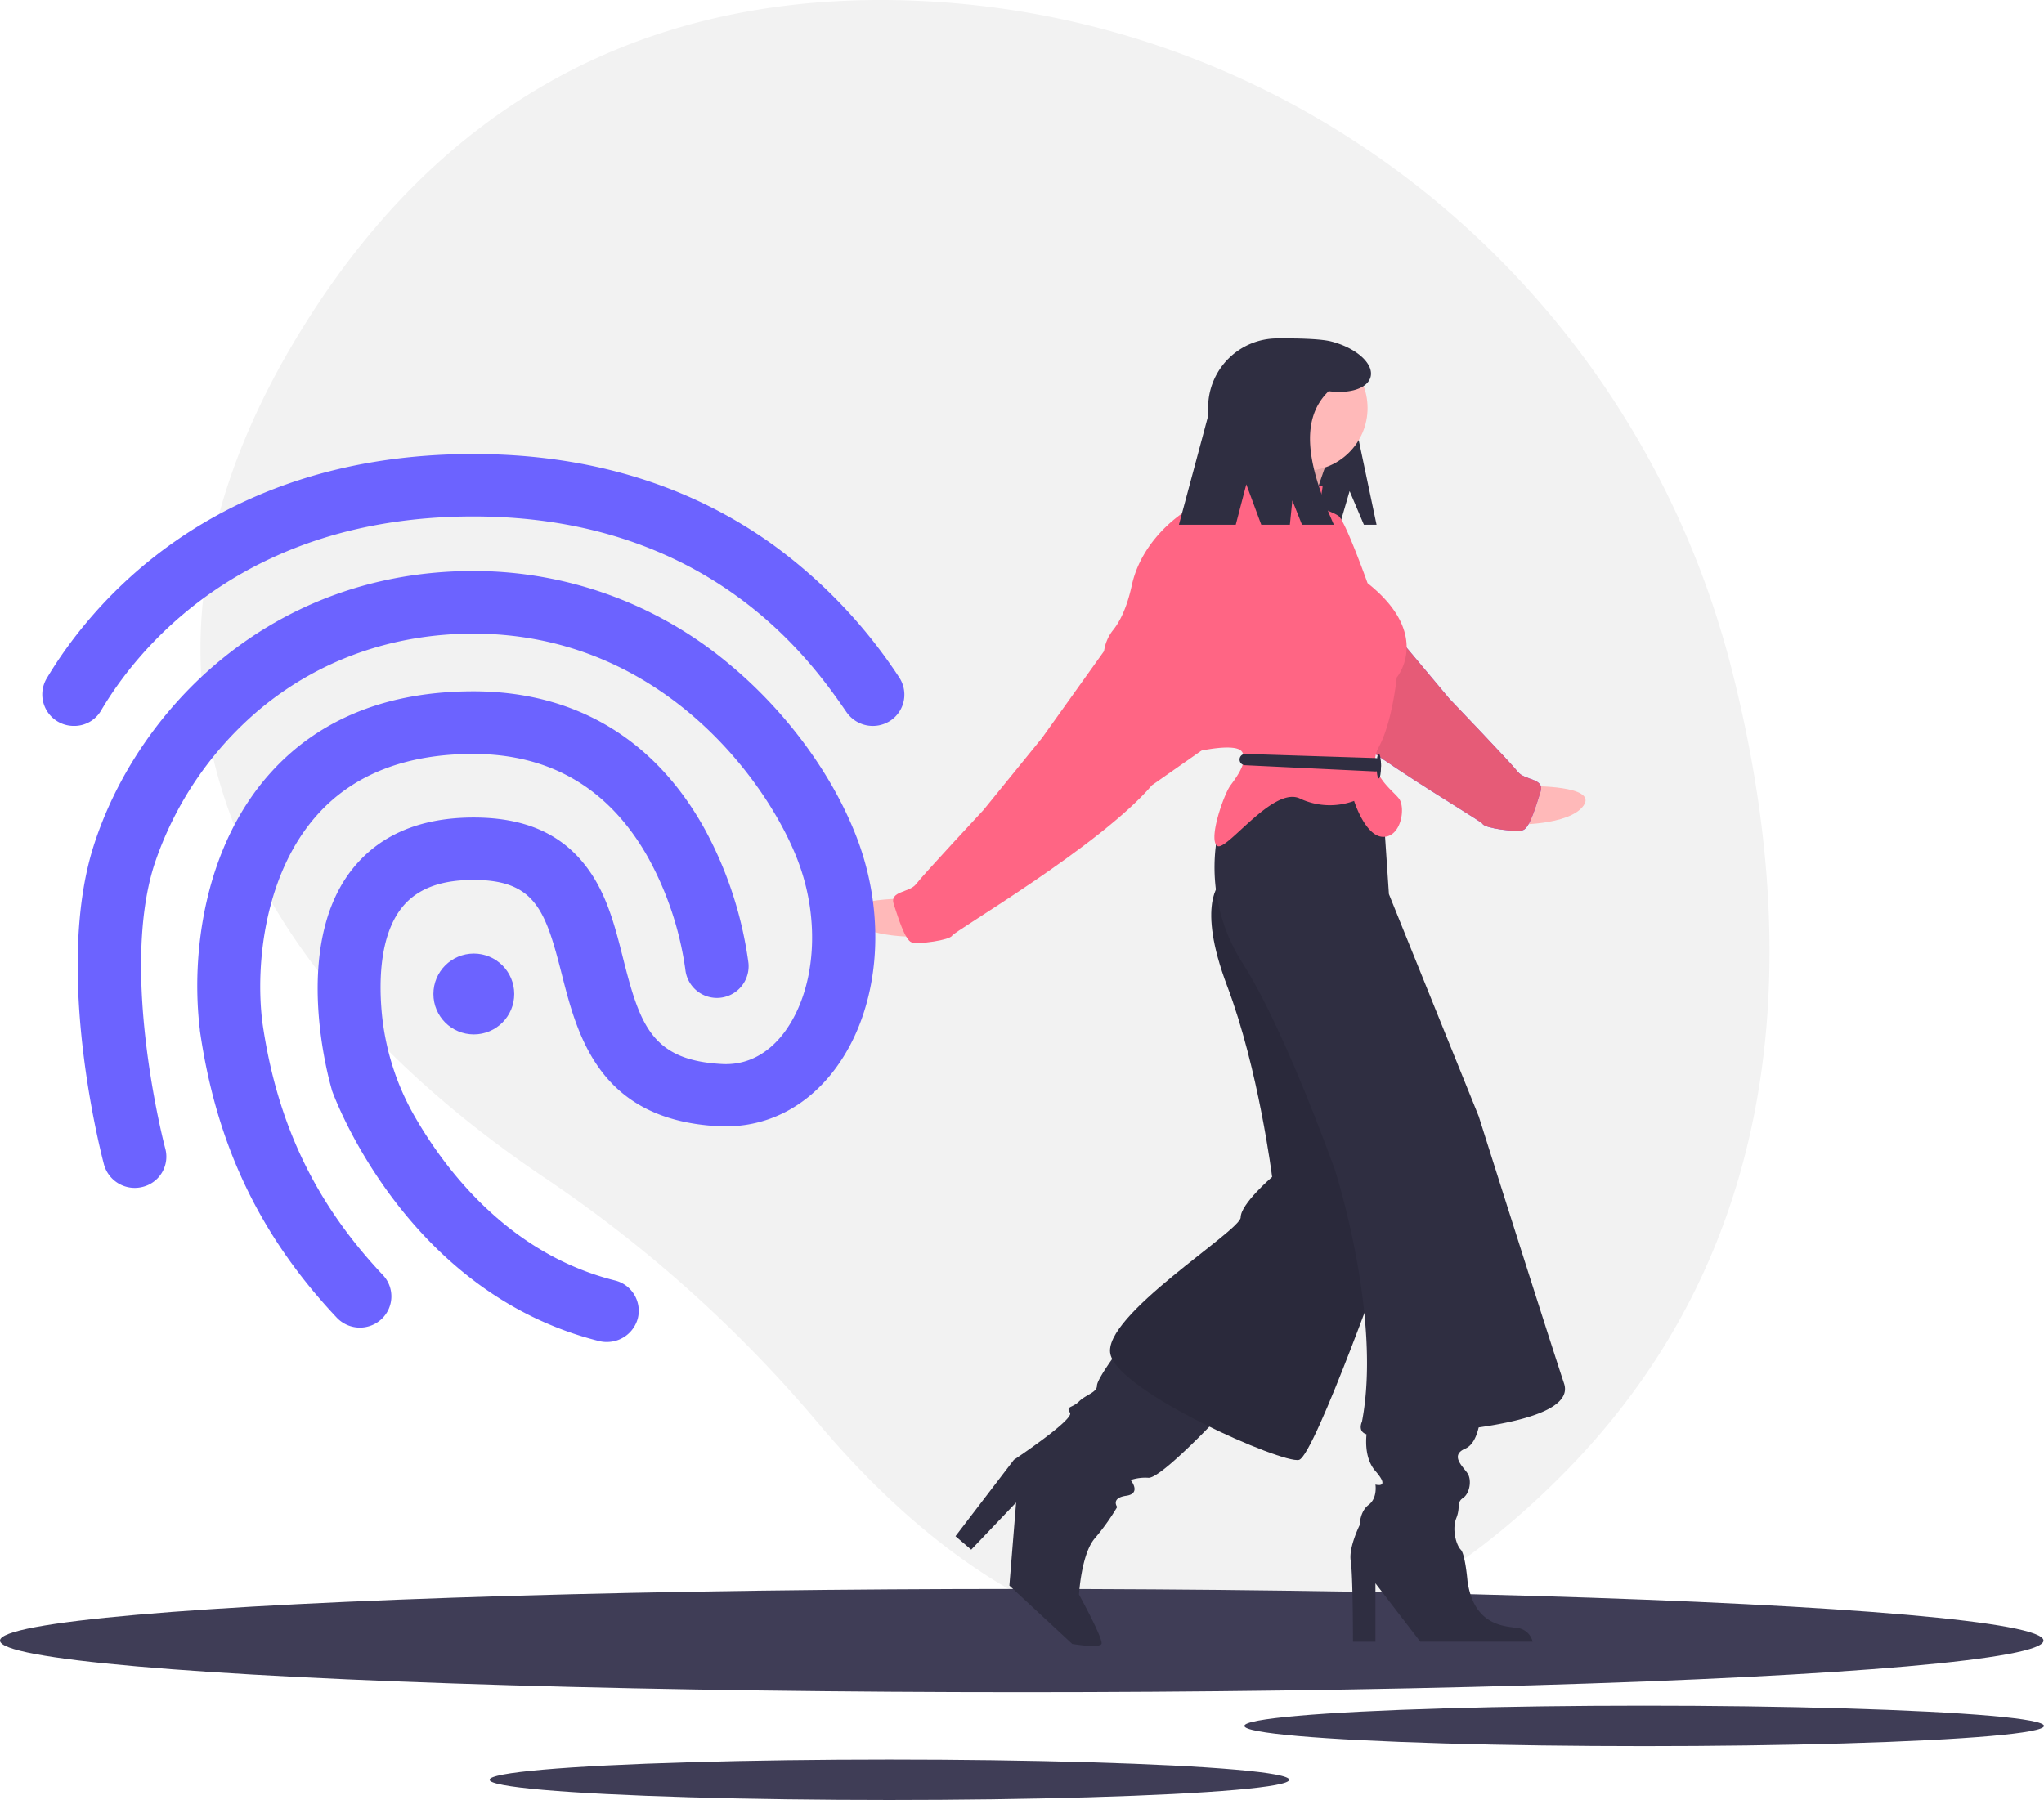 <svg id="security2" xmlns="http://www.w3.org/2000/svg" width="475" height="418.379" viewBox="0 0 475 418.379">
  <path id="Path_971" data-name="Path 971" d="M590.012,204.737C567.422,115.909,489.368,51.789,397.749,49.217c-48.436-1.36-99.4,14.7-136.513,70.918C194.9,220.624,265.313,290.064,314.4,323.062a307.165,307.165,0,0,1,63.49,57.065c33.158,39.347,96.948,88.243,172.917,11.632C605.873,336.23,605.059,263.9,590.012,204.737Z" transform="translate(-187.578 -49.139)" fill="#f2f2f2"/>
  <ellipse id="Ellipse_53" data-name="Ellipse 53" cx="237.441" cy="12.003" rx="237.441" ry="12.003" transform="translate(0 369.325)" fill="#3f3d56"/>
  <ellipse id="Ellipse_54" data-name="Ellipse 54" cx="92.912" cy="4.697" rx="92.912" ry="4.697" transform="translate(289.177 396.461)" fill="#3f3d56"/>
  <ellipse id="Ellipse_55" data-name="Ellipse 55" cx="92.912" cy="4.697" rx="92.912" ry="4.697" transform="translate(113.77 408.985)" fill="#3f3d56"/>
  <path id="Path_972" data-name="Path 972" d="M822.612,399.3s15.784-.23,12.421,4.516-16.409,4.415-16.409,4.415Z" transform="translate(-467.035 -216.569)" fill="#ffb9b9"/>
  <path id="Path_973" data-name="Path 973" d="M713.779,287.149l15.974,21.687,13.81,16.5s14.309,14.926,15.905,16.991,6.284,1.474,5.286,4.62-2.487,8.387-4.045,8.931-8.878-.392-9.415-1.428-34.743-20.369-46.95-34.283l-11.617-7.885-.174-13.341Z" transform="translate(-406.754 -162.943)" fill="#6c63ff"/>
  <path id="Path_974" data-name="Path 974" d="M713.779,287.149l15.974,21.687,13.81,16.5s14.309,14.926,15.905,16.991,6.284,1.474,5.286,4.62-2.487,8.387-4.045,8.931-8.878-.392-9.415-1.428-34.743-20.369-46.95-34.283l-11.617-7.885-.174-13.341Z" transform="translate(-406.754 -162.943)" fill="#ff6584"/>
  <path id="Path_975" data-name="Path 975" d="M713.779,287.149l15.974,21.687,13.81,16.5s14.309,14.926,15.905,16.991,6.284,1.474,5.286,4.62-2.487,8.387-4.045,8.931-8.878-.392-9.415-1.428-34.743-20.369-46.95-34.283l-11.617-7.885-.174-13.341Z" transform="translate(-406.754 -162.943)" opacity="0.1"/>
  <path id="Path_976" data-name="Path 976" d="M715.764,235.347l3.321,7.828h2.941l-4.175-19.83c0-12.728-6.143-23.483-18.872-23.483h0a16.092,16.092,0,0,0-16.092,16.092V235.4a7.773,7.773,0,0,0,7.773,7.773h22.82Z" transform="translate(-402.132 -121.207)" fill="#2f2e41"/>
  <path id="Path_977" data-name="Path 977" d="M607.96,651.361s-4.7,6.262-4.7,7.828-2.609,2.087-4.175,3.653-3.131,1.044-2.087,2.609-13.046,10.959-13.046,10.959l-13.568,17.743,3.653,3.131,10.437-10.959-1.566,19.308L597.523,719.2s6.262,1.044,6.784,0-5.219-11.481-5.219-11.481.522-9.393,3.653-13.046a53.247,53.247,0,0,0,5.219-7.306s-1.566-2.087,2.087-2.609,1.044-3.653,1.044-3.653a10.669,10.669,0,0,1,4.175-.522c3.131,0,17.221-15.134,17.221-15.134Z" transform="translate(-348.34 -337.092)" fill="#2f2e41"/>
  <path id="Path_978" data-name="Path 978" d="M750.5,679.492s-2.087,7.306,1.566,11.481,0,3.131,0,3.131.522,3.131-1.566,4.7-2.087,4.7-2.087,4.7-2.609,5.219-2.087,8.35.522,18.786.522,18.786h5.219V717.065L762.5,730.633h26.092a4.166,4.166,0,0,0-3.131-3.131c-2.609-.522-10.437,0-12-10.959,0,0-.522-6.262-1.566-7.306s-2.087-4.7-1.044-7.306,0-3.653,1.566-4.7,2.087-4.175,1.044-5.74-4.175-4.175-.522-5.74,3.653-9.393,3.653-9.393Z" transform="translate(-432.432 -349.046)" fill="#2f2e41"/>
  <path id="Path_979" data-name="Path 979" d="M664.869,425.626s-5.74,4.7,1.566,24.005,10.437,44.357,10.437,44.357-7.306,6.262-7.306,9.393-32.355,22.961-30.267,31.833,40.182,25.571,43.835,24.527,21.4-51.141,21.4-51.141-6.784-55.316-7.306-55.838-16.177-26.092-16.177-26.092l-9.393-19.308Z" transform="translate(-381.244 -220.423)" fill="#2f2e41"/>
  <path id="Path_980" data-name="Path 980" d="M664.869,425.626s-5.74,4.7,1.566,24.005,10.437,44.357,10.437,44.357-7.306,6.262-7.306,9.393-32.355,22.961-30.267,31.833,40.182,25.571,43.835,24.527,21.4-51.141,21.4-51.141-6.784-55.316-7.306-55.838-16.177-26.092-16.177-26.092l-9.393-19.308Z" transform="translate(-381.244 -220.423)" opacity="0.1"/>
  <path id="Path_981" data-name="Path 981" d="M686.588,407.407a41.265,41.265,0,0,0,5.74,30.789c9.915,15.655,21.4,48.01,21.4,48.01s10.959,33.92,6.262,58.447c0,0-1.566,3.131,2.609,3.131s48.01-1.044,44.357-12-19.83-62.1-19.83-62.1l-20.874-51.663L725.2,406.364l-7.828-12H701.2Z" transform="translate(-403.485 -214.207)" fill="#2f2e41"/>
  <path id="Path_982" data-name="Path 982" d="M535.729,449.361s-15.786,0-12.354,4.7,16.472,4.175,16.472,4.175Z" transform="translate(-325.628 -240.505)" fill="#ffb9b9"/>
  <path id="Path_983" data-name="Path 983" d="M703.054,242.861s1.044,7.306-2.609,8.35,14.612,8.871,14.612,8.871,3.653-12.524,5.219-14.09S703.054,242.861,703.054,242.861Z" transform="translate(-410.297 -141.767)" fill="#ffb9b9"/>
  <path id="Path_984" data-name="Path 984" d="M703.054,242.861s1.044,7.306-2.609,8.35,14.612,8.871,14.612,8.871,3.653-12.524,5.219-14.09S703.054,242.861,703.054,242.861Z" transform="translate(-410.297 -141.767)" opacity="0.1"/>
  <path id="Path_985" data-name="Path 985" d="M687,259.778s-16.177-4.7-16.7-6.262-4.175,2.087-5.74,4.7-4.7,5.74-6.262,5.74-13.046,6.784-15.656,18.787c-1.194,5.494-2.936,8.692-4.473,10.545a10.068,10.068,0,0,0-2.026,5.219.508.508,0,0,1-.285.413c-1.044.522,21.918,22.44,21.918,22.44s8.871-2.087,10.437,0-1.044,5.74-2.609,7.828-5.219,12.524-3.131,14.09,13.046-14.09,19.308-10.959a16.312,16.312,0,0,0,12.524.522s2.609,8.35,6.784,8.35,5.219-6.784,3.653-8.871-7.828-6.262-4.7-12,4.175-16.177,4.175-16.177,8.35-9.915-6.784-21.918c0,0-5.219-14.612-6.784-15.655s-4.175-1.566-4.175-2.609S687,259.778,687,259.778Z" transform="translate(-379.628 -146.681)" fill="#ff6584"/>
  <path id="Path_986" data-name="Path 986" d="M592.847,335.861l-15.656,21.918-13.568,16.7s-14.09,15.134-15.656,17.221-6.262,1.566-5.219,4.7,2.609,8.35,4.175,8.871,8.871-.522,9.393-1.566,34.442-20.874,46.445-34.964l11.5-8.054-.02-13.342Z" transform="translate(-335.054 -186.235)" fill="#ff6584"/>
  <path id="Path_987" data-name="Path 987" d="M698.24,384.938l30.25.965a1.313,1.313,0,0,1,1.274,1.313v.483a1.313,1.313,0,0,1-1.372,1.312l-30.25-1.448a1.313,1.313,0,0,1-1.255-1.312h0a1.314,1.314,0,0,1,1.353-1.313Z" transform="translate(-408.827 -209.701)" fill="#2f2e41"/>
  <ellipse id="Ellipse_56" data-name="Ellipse 56" cx="0.522" cy="2.87" rx="0.522" ry="2.87" transform="translate(319.893 175.197)" fill="#2f2e41"/>
  <circle id="Ellipse_57" data-name="Ellipse 57" cx="14.612" cy="14.612" r="14.612" transform="translate(288.582 80.22)" fill="#ffb9b9"/>
  <path id="Path_988" data-name="Path 988" d="M705.218,200.56c-2.831-.718-9.544-.7-10.526-.7a18.02,18.02,0,0,0-18.02,18.02l-6.784,25.293h13.205l2.45-9.393,3.479,9.393h6.647l.571-5.645,2.25,5.645h7.4c-5.545-12.547-8.5-23.984-1.21-31.044,4.92.67,9.069-.648,9.745-3.315C715.209,205.743,711.085,202.046,705.218,200.56Z" transform="translate(-395.917 -121.207)" fill="#2f2e41"/>
  <path id="Path_989" data-name="Path 989" d="M736.683,277.722" transform="translate(-427.855 -158.436)" fill="#2f2e41"/>
  <path id="Path_990" data-name="Path 990" d="M171.061,314.557a7.312,7.312,0,0,1-6.367-10.959c9.289-15.655,37.521-52.237,99.2-52.237,26.719,0,50.15,7.1,69.615,21.083a118.106,118.106,0,0,1,29.276,30.737,7.252,7.252,0,0,1-1.931,10.124,7.423,7.423,0,0,1-10.228-1.931c-7.776-11.272-31.363-45.505-86.731-45.505-54.064,0-78.486,31.52-86.47,45.036a7.2,7.2,0,0,1-6.367,3.653Z" transform="translate(-153.892 -145.831)" fill="#6c63ff"/>
  <path id="Path_991" data-name="Path 991" d="M302.481,482.664a7.269,7.269,0,0,1-1.826-.209c-44.722-11.22-61.422-56.412-62.1-58.291l-.1-.417c-.365-1.3-9.341-32.3,4.436-50.463,6.314-8.3,15.916-12.524,28.6-12.524,11.794,0,20.3,3.705,26.145,11.376,4.8,6.262,6.732,13.986,8.611,21.448,3.914,15.5,6.732,23.64,23.014,24.475,7.149.365,11.846-3.862,14.507-7.462,7.2-9.811,8.454-25.832,3.027-39.921-6.993-18.265-31.728-52.655-75.355-52.655-18.63,0-35.747,6.053-49.471,17.43a80.313,80.313,0,0,0-24.736,36.425c-8.036,25.466,2.5,65.492,2.609,65.857a7.238,7.238,0,0,1-5.218,8.871,7.412,7.412,0,0,1-9.028-5.166c-.47-1.826-11.742-44.514-2.453-73.946,10.124-31.885,41.33-64.031,88.3-64.031a92.46,92.46,0,0,1,59.334,21.552c13.255,10.959,24.109,25.675,29.745,40.391,7.2,18.787,5.271,39.869-4.905,53.646-6.784,9.185-16.438,13.986-27.136,13.464-27.867-1.409-32.876-21.083-36.529-35.434-3.757-14.716-6.158-21.813-20.509-21.813-7.88,0-13.412,2.192-16.856,6.732-4.7,6.21-5.062,15.916-4.54,22.961q.008.11.016.22a59.453,59.453,0,0,0,7.937,25.415c7.244,12.491,21.939,31.648,46.319,37.769a7.249,7.249,0,0,1,5.323,8.819,7.409,7.409,0,0,1-7.149,5.479Z" transform="translate(-161.426 -170.743)" fill="#6c63ff"/>
  <path id="Path_992" data-name="Path 992" d="M270.543,504.953a7.43,7.43,0,0,1-5.375-2.3c-17.9-19-28.023-40.235-31.833-66.8V435.7c-2.14-17.586.992-42.478,16.334-59.6,11.324-12.629,27.241-19.047,47.227-19.047,23.64,0,42.218,11.115,53.8,32.094a90.211,90.211,0,0,1,10.124,31.05,7.371,7.371,0,1,1-14.665,1.513,75.54,75.54,0,0,0-8.61-25.936c-8.976-16.021-22.648-24.162-40.7-24.162-15.6,0-27.815,4.749-36.216,14.142-12.107,13.516-14.455,34.338-12.785,48.114,3.34,23.483,12.263,42.165,28.023,58.865a7.218,7.218,0,0,1-.365,10.28A7.4,7.4,0,0,1,270.543,504.953Z" transform="translate(-186.89 -196.372)" fill="#6c63ff"/>
  <circle id="Ellipse_58" data-name="Ellipse 58" cx="9.393" cy="9.393" r="9.393" transform="translate(100.717 221.641)" fill="#6c63ff"/>
</svg>
